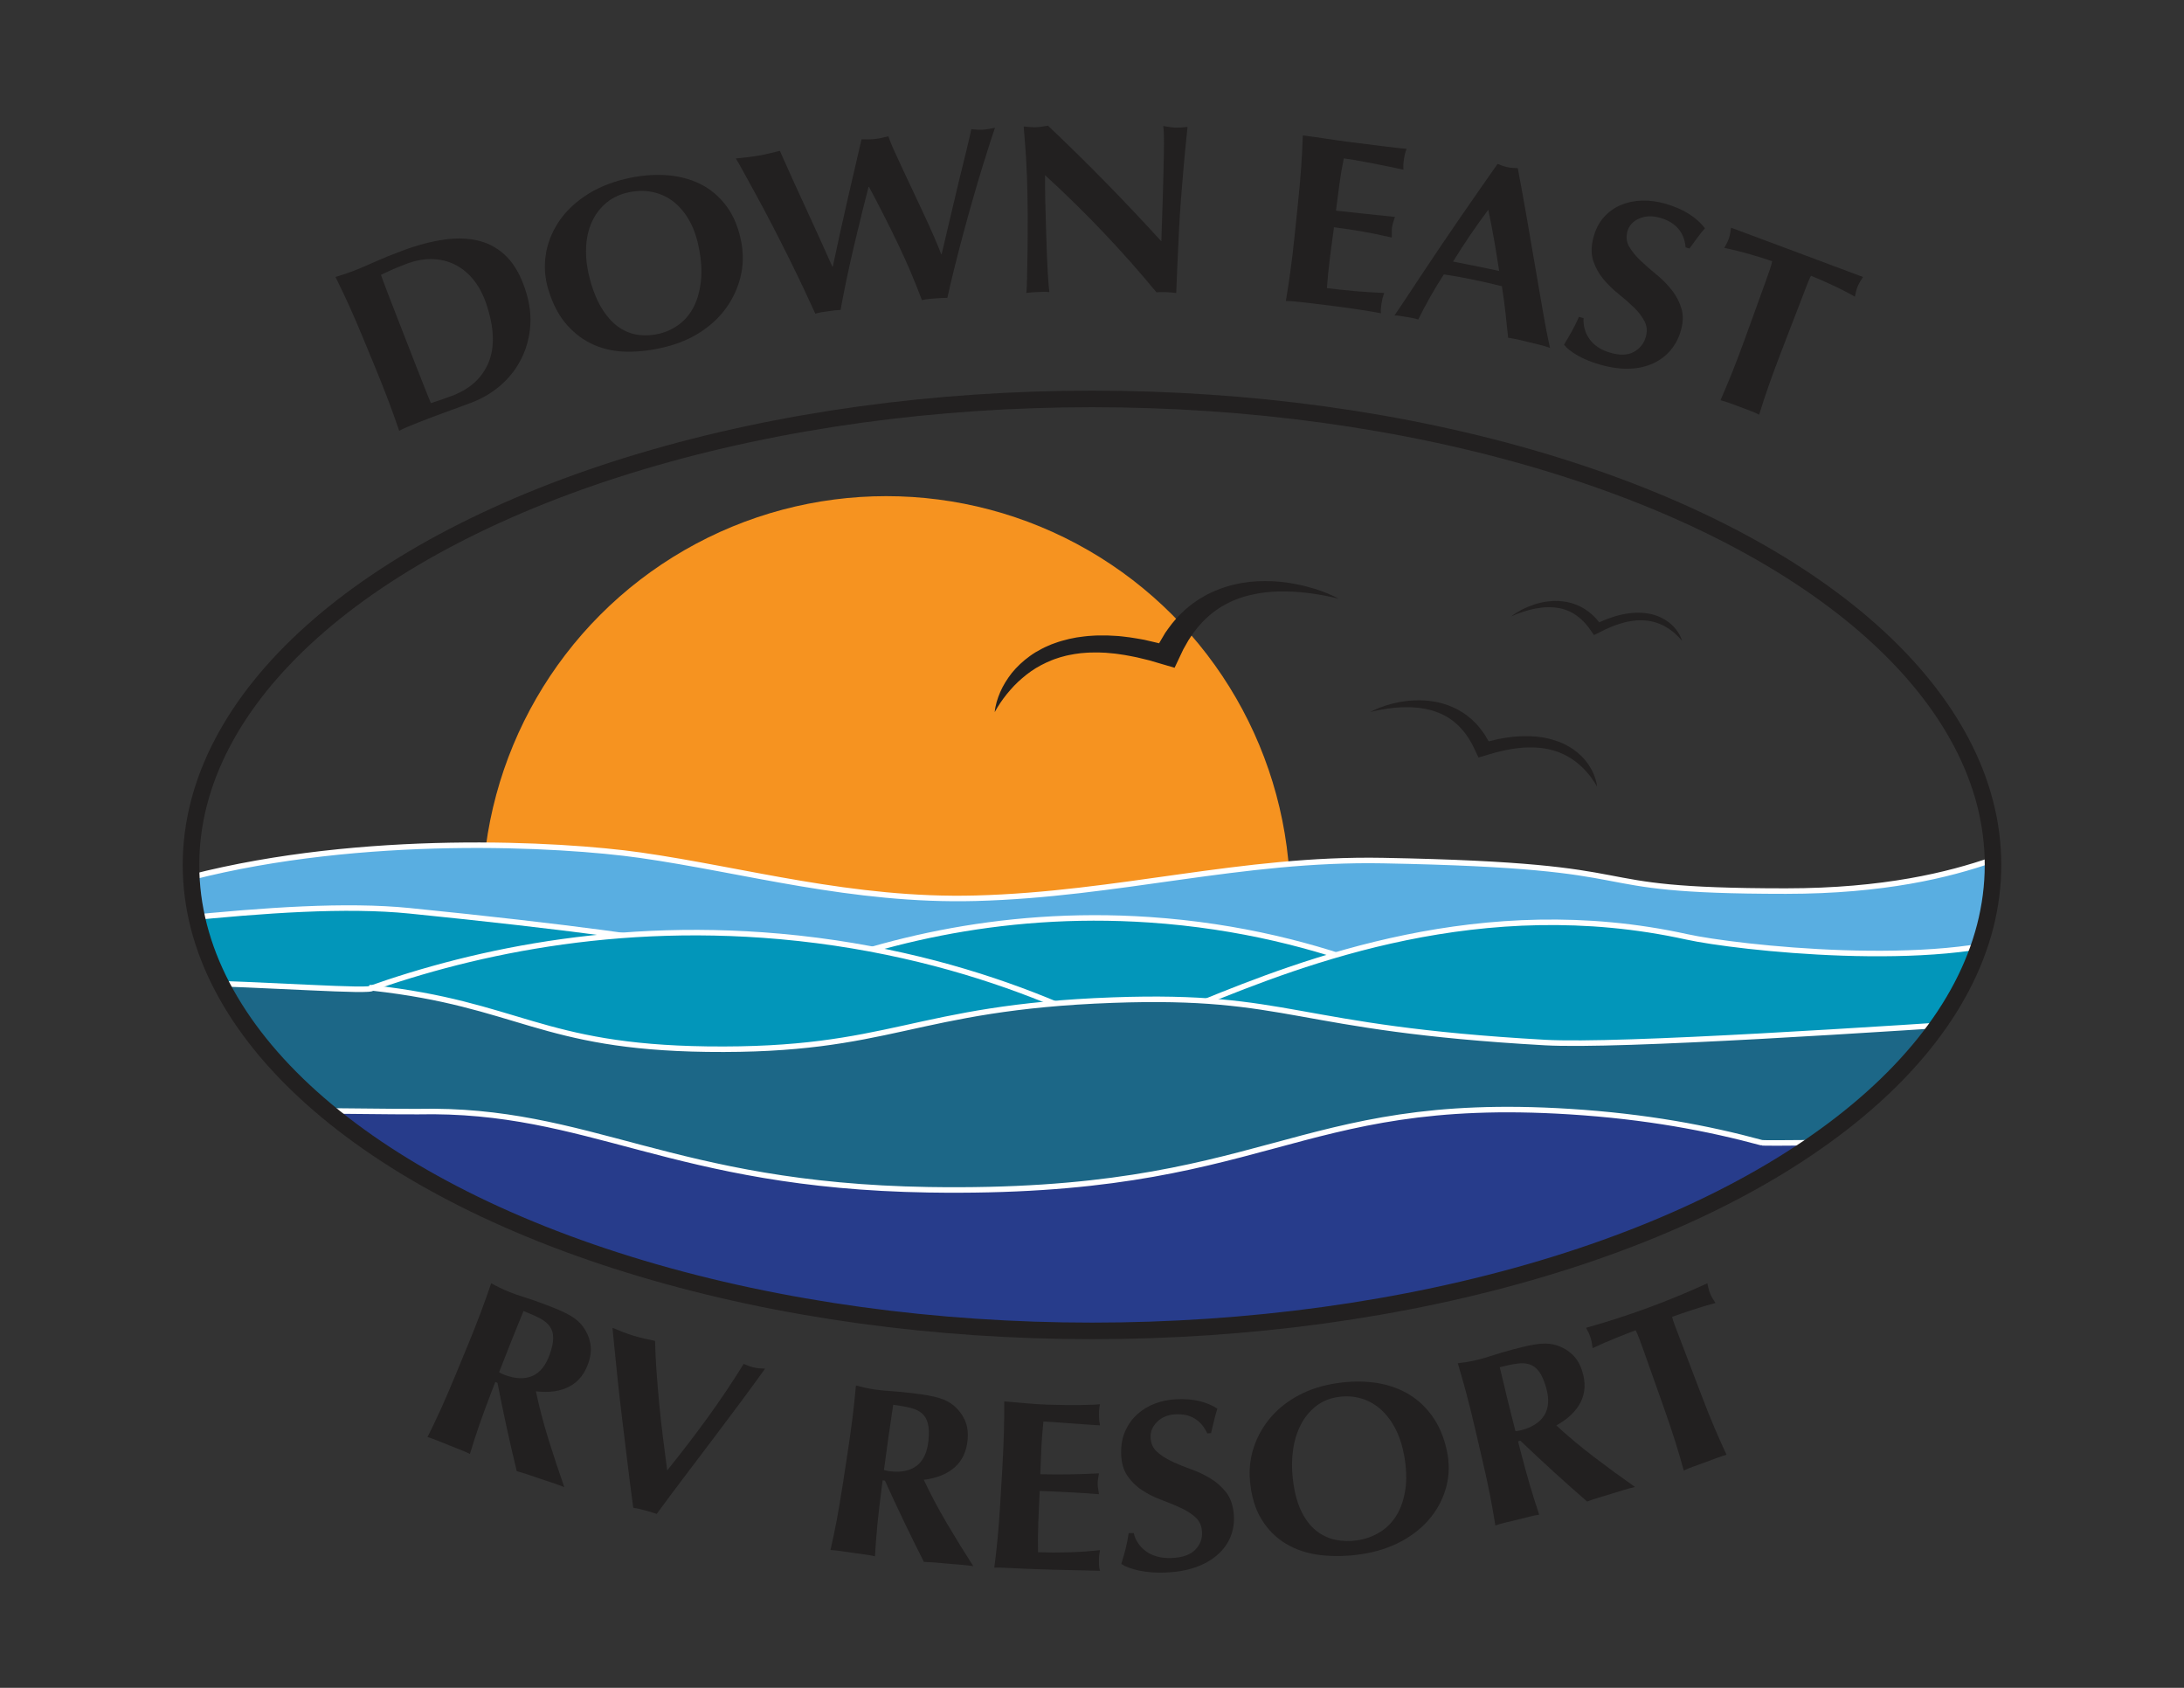 <svg xmlns="http://www.w3.org/2000/svg" xmlns:xlink="http://www.w3.org/1999/xlink" id="Layer_1" viewBox="0 0 792 612"><rect x="0" y="0" width="792" height="612" fill="#333333" stroke="none"/><defs><style>.cls-1{stroke:#222020;stroke-width:6px;}.cls-1,.cls-2,.cls-3{fill:none;}.cls-1,.cls-3{stroke-miterlimit:10;}.cls-4{clip-path:url(#clippath);}.cls-2,.cls-5,.cls-6,.cls-7,.cls-8,.cls-9,.cls-10{stroke-width:0px;}.cls-3{stroke:#fff;stroke-width:2px;}.cls-5{fill:#59aee1;}.cls-6{fill:#273c8b;}.cls-7{fill:#1c6787;}.cls-8{fill:#222020;}.cls-9{fill:#0296ba;}.cls-10{fill:#f69320;}</style><clipPath id="clippath"><ellipse class="cls-2" cx="396" cy="312.99" rx="326.74" ry="168.96"></ellipse></clipPath></defs><path class="cls-8" d="m131.69,122.62c-1.86-4.49-3.56-8.46-5.13-11.9-1.56-3.44-3.2-6.87-4.9-10.29,1.09-.32,2.27-.7,3.53-1.12,1.26-.42,2.67-.94,4.21-1.56,2.03-.82,4.29-1.79,6.77-2.91,2.48-1.12,5.77-2.47,9.87-3.99,5.34-1.99,10.38-3.31,15.08-3.98,4.7-.67,8.98-.49,12.84.52,3.85,1.01,7.2,3,10.03,5.94,2.83,2.94,5.06,7.08,6.73,12.39,1.45,4.64,1.94,9.09,1.49,13.35-.44,4.26-1.62,8.16-3.52,11.71-1.9,3.55-4.4,6.63-7.52,9.26-3.12,2.63-6.68,4.67-10.73,6.15-4.28,1.57-7.93,2.92-10.96,4.03-3.03,1.11-5.65,2.11-7.85,3-1.42.57-2.69,1.08-3.81,1.54-1.13.46-2.15.94-3.06,1.45-1.17-3.45-2.41-6.94-3.74-10.48-1.33-3.54-2.92-7.55-4.77-12.05-1.52-3.68-3.04-7.36-4.56-11.04Zm19.89,11.8c.64,1.64,1.27,3.27,1.91,4.91.62,1.58,1.19,3.02,1.73,4.32.54,1.3.88,2.14,1.03,2.52.88-.28,1.93-.62,3.15-1.03,1.22-.41,2.72-.95,4.5-1.61,6.47-2.43,10.85-6.37,13.22-11.97,2.36-5.59,2.15-12.71-.77-21.37-1.16-3.44-2.7-6.35-4.63-8.73-1.93-2.37-4.15-4.2-6.66-5.47-2.51-1.27-5.25-1.95-8.21-2.04-2.96-.09-6.06.46-9.26,1.65-2.22.83-4.01,1.55-5.36,2.16-1.35.61-2.72,1.25-4.09,1.9.15.38.46,1.23.94,2.56.48,1.32,1.04,2.8,1.67,4.44.64,1.64,1.27,3.27,1.91,4.91.53,1.36,1.06,2.73,1.59,4.09,1.89,4.86,3.78,9.71,5.67,14.57.54,1.39,1.08,2.78,1.63,4.17Z"></path><path class="cls-8" d="m198.86,105.05c-1.25-4.15-1.59-8.3-.98-12.45.61-4.15,2.08-8.06,4.43-11.72,2.34-3.65,5.56-6.89,9.64-9.68,4.08-2.79,8.92-4.89,14.49-6.25,5.11-1.25,10.04-1.73,14.74-1.46,4.7.27,8.94,1.35,12.71,3.2,3.77,1.86,6.95,4.55,9.57,8.07,2.61,3.52,4.39,7.88,5.37,13.06.82,4.31.71,8.51-.29,12.58-1,4.07-2.73,7.8-5.16,11.2-2.44,3.4-5.54,6.32-9.31,8.78-3.78,2.46-8.1,4.28-13,5.48-4.61,1.13-9.08,1.69-13.43,1.67-4.35-.02-8.37-.82-12.08-2.41-3.72-1.59-7.03-4.01-9.93-7.27-2.9-3.26-5.17-7.52-6.76-12.79Zm54.42-15.97c-.8-3.72-2-6.95-3.64-9.69-1.64-2.73-3.58-4.93-5.84-6.59-2.26-1.66-4.8-2.75-7.63-3.26-2.83-.52-5.78-.4-8.83.34-3.24.79-5.97,2.23-8.17,4.27-2.2,2.05-3.86,4.5-4.97,7.35-1.12,2.85-1.68,5.99-1.69,9.43-.02,3.44.48,6.96,1.48,10.57,1.25,4.52,2.82,8.18,4.68,11.01,1.87,2.83,3.91,4.96,6.13,6.39,2.22,1.44,4.55,2.29,7.01,2.57,2.45.27,4.91.11,7.38-.5,2.65-.65,5.05-1.8,7.22-3.45,2.17-1.65,3.91-3.79,5.24-6.42,1.32-2.64,2.17-5.79,2.55-9.47.38-3.68.08-7.86-.93-12.56Z"></path><path class="cls-8" d="m312.35,78.25c-.98,3.87-1.93,7.82-2.87,11.84-.94,4.02-1.81,7.98-2.63,11.88-.82,3.9-1.48,7.36-2.02,10.4-1.38.08-2.91.24-4.57.49-.77.12-1.54.23-2.31.35-.77.12-1.53.3-2.29.53-1.03-2.27-2.37-5.2-4.06-8.78-1.69-3.58-3.52-7.38-5.51-11.38-1.99-4-4.03-8.04-6.14-12.1-2.11-4.06-4.09-7.77-5.93-11.13-1.84-3.36-3.41-6.22-4.7-8.57-1.29-2.35-2.12-3.79-2.49-4.32,1.44-.15,2.84-.3,4.21-.45,1.37-.16,2.7-.35,3.99-.57,1.29-.22,2.59-.49,3.9-.8,1.31-.31,2.6-.62,3.87-.95,1.57,3.54,3.2,7.18,4.9,10.92,1.7,3.73,3.38,7.41,5.06,11.04,1.67,3.63,3.28,7.14,4.83,10.56,1.54,3.41,2.96,6.57,4.24,9.46.06,0,.12-.02.18-.03.81-3.84,1.71-8.01,2.7-12.49.99-4.48,1.98-8.87,2.96-13.16.98-4.29,1.9-8.24,2.76-11.86.85-3.62,1.52-6.48,1.99-8.61.86.02,1.68.02,2.47.02.79,0,1.6-.05,2.45-.15.84-.1,1.65-.23,2.42-.4.77-.17,1.57-.36,2.4-.57.4,1.25,1.06,2.92,2,5,.93,2.08,2,4.39,3.19,6.91,1.19,2.53,2.45,5.2,3.77,8.01,1.32,2.82,2.63,5.6,3.92,8.37,1.29,2.76,2.48,5.39,3.57,7.88,1.09,2.49,1.99,4.68,2.7,6.56.06,0,.12-.01.18-.02.91-3.78,1.89-7.94,2.94-12.49,1.05-4.55,2.09-8.94,3.12-13.19,1.03-4.24,1.98-8.12,2.85-11.65.86-3.52,1.48-6.17,1.82-7.96,1.65.19,3.02.25,4.13.19.72-.04,1.45-.13,2.19-.26.74-.13,1.51-.27,2.28-.43-.4,1.14-1.02,2.99-1.85,5.55-.83,2.57-1.79,5.6-2.86,9.1-1.07,3.5-2.21,7.31-3.38,11.44-1.18,4.13-2.34,8.29-3.46,12.48-1.13,4.19-2.19,8.3-3.18,12.31-1,4.01-1.84,7.61-2.54,10.78-1.38,0-2.91.07-4.58.22-.78.07-1.55.14-2.33.21-.78.07-1.55.2-2.31.4-2.6-6.93-5.51-13.77-8.75-20.52-3.24-6.75-6.71-13.59-10.43-20.52-.06,0-.13.01-.19.02-.79,3.1-1.68,6.59-2.65,10.46Z"></path><path class="cls-8" d="m372.37,63.31c-.15-4.04-.34-7.43-.57-10.18-.23-2.75-.42-5.17-.57-7.28,1.84.22,3.31.32,4.42.29,1.11-.04,2.57-.22,4.39-.57,7.29,6.9,14.3,13.8,21.03,20.67,6.73,6.88,13.43,13.97,20.08,21.27.08-2.55.17-5.09.25-7.64.09-2.84.19-5.68.28-8.52.09-2.87.17-5.69.23-8.47.06-2.78.11-5.34.16-7.69.04-2.34.05-4.36,0-6.06-.04-1.7-.12-2.85-.23-3.44,1.82.35,3.28.55,4.39.59,1.11.04,2.58-.04,4.42-.26-.56,5.31-1.03,10.11-1.41,14.4-.38,4.29-.71,8.34-1,12.14-.29,3.8-.52,7.55-.71,11.27-.19,3.72-.37,7.68-.55,11.89-.15,3.51-.3,7.02-.44,10.53-1.19-.17-2.41-.27-3.67-.32-1.32-.05-2.48-.03-3.5.06-11.88-14.43-25.3-28.66-40.39-42.48-.02,1.7-.02,3.4,0,5.1.01,1.7.05,3.43.1,5.18.1,3.4.19,6.79.29,10.19.1,3.51.2,6.5.3,8.96.1,2.46.2,4.54.31,6.23.11,1.7.21,3.09.3,4.17.09,1.08.17,1.94.25,2.59-.72-.1-1.44-.14-2.16-.11-.72.02-1.41.04-2.06.07-1.38.05-2.75.15-4.12.33.1-.47.18-2.15.25-5.02.07-2.87.13-6.38.19-10.51.06-4.13.07-8.62.05-13.45-.03-4.83-.12-9.47-.28-13.92Z"></path><path class="cls-8" d="m471.87,60.49c.26-3.77.45-7.56.58-11.38,2.92.36,5.8.76,8.64,1.2,2.84.44,5.72.85,8.64,1.22,4.8.61,9.06,1.15,12.8,1.61,3.73.45,6.25.74,7.57.83-.4.89-.72,2.08-.95,3.59-.14.93-.22,1.65-.24,2.18-.02.53-.01,1.12.02,1.78-1.84-.4-3.85-.83-6.05-1.27-2.19-.44-4.33-.86-6.4-1.27-2.07-.4-3.94-.74-5.6-1.01-1.66-.27-2.85-.45-3.56-.54-.66,3.16-1.19,6.31-1.61,9.45-.42,3.13-.83,6.3-1.23,9.5,4.07.45,7.76.85,11.06,1.19,3.3.34,6.74.7,10.33,1.08-.34.96-.58,1.69-.72,2.2-.14.51-.26,1.06-.35,1.64-.07.46-.1.95-.08,1.45.02.51.01,1.23,0,2.18-6.96-1.61-13.96-2.86-20.97-3.72-.23,1.86-.48,3.72-.74,5.57-.26,1.86-.51,3.71-.74,5.57-.47,3.78-.83,7.42-1.08,10.93,3.42.42,6.85.79,10.3,1.09,3.44.3,6.93.52,10.47.66-.22.62-.4,1.18-.54,1.69-.14.51-.28,1.23-.43,2.16-.14.93-.23,1.65-.25,2.18-.02.53,0,.98.06,1.34-1.59-.31-3.56-.65-5.9-1.03-2.34-.37-5.56-.85-9.66-1.39-3.63-.48-6.57-.84-8.83-1.1-2.2-.26-3.97-.46-5.31-.61-1.34-.15-2.36-.24-3.04-.28-.69-.04-1.27-.06-1.76-.05.61-3.59,1.17-7.25,1.68-11,.51-3.75,1.02-8.03,1.52-12.87.41-3.96.82-7.92,1.23-11.88.5-4.83.88-9.14,1.14-12.91Z"></path><path class="cls-8" d="m562.11,126.14c-1.37-.47-2.69-.86-3.95-1.17-1.26-.31-2.5-.62-3.73-.91-1.23-.3-2.48-.59-3.74-.89-1.26-.3-2.52-.53-3.78-.7-.3-3.01-.62-6.09-.98-9.23-.36-3.14-.79-6.3-1.29-9.47-1.92-.48-3.84-.94-5.77-1.37-1.93-.44-3.86-.85-5.8-1.24-1.57-.32-3.15-.61-4.73-.89-1.58-.28-3.17-.53-4.75-.77-1.76,2.71-3.41,5.44-4.97,8.2-1.55,2.75-2.99,5.47-4.32,8.15-.69-.24-1.37-.42-2.05-.54-.68-.12-1.38-.24-2.09-.36-.71-.12-1.42-.24-2.13-.36-.71-.12-1.49-.19-2.34-.21.96-1.39,2.25-3.31,3.89-5.77,1.64-2.46,3.47-5.23,5.51-8.33,2.03-3.09,4.24-6.4,6.63-9.93,2.38-3.53,4.8-7.08,7.26-10.67,2.46-3.59,4.9-7.11,7.33-10.58,2.42-3.46,4.68-6.68,6.77-9.67.62.25,1.21.47,1.77.68.56.21,1.16.37,1.8.51.64.13,1.26.22,1.86.26.6.04,1.23.07,1.89.09,1.01,5.31,2.05,10.99,3.1,17.05,1.05,6.06,2.07,12.02,3.08,17.88,1.01,5.86,1.97,11.44,2.88,16.73.91,5.29,1.79,9.8,2.64,13.52Zm-22.41-50.08c-2.33,3.11-4.54,6.21-6.63,9.29-2.09,3.08-4.13,6.25-6.14,9.5,5.59,1.06,11.16,2.2,16.73,3.4-.58-3.78-1.19-7.49-1.81-11.12-.63-3.63-1.34-7.32-2.14-11.07Z"></path><path class="cls-8" d="m602.14,79.02c-2.89-.85-5.47-.77-7.73.23-2.25,1-3.66,2.53-4.22,4.56-.58,2.09-.36,3.99.66,5.71,1.02,1.72,2.42,3.41,4.19,5.09,1.78,1.68,3.71,3.36,5.79,5.06,2.08,1.7,3.93,3.59,5.54,5.66,1.61,2.07,2.76,4.34,3.46,6.81.69,2.47.52,5.29-.52,8.47-.9,2.79-2.3,5.15-4.15,7.11-1.86,1.96-4.06,3.43-6.61,4.44-2.55,1.01-5.36,1.52-8.43,1.54-3.07.02-6.33-.47-9.81-1.46-3.13-.89-5.84-1.99-8.14-3.31-2.3-1.32-3.97-2.62-5.01-3.92,1.1-1.83,2.08-3.51,2.93-5.04.85-1.53,1.67-3.22,2.48-5.07.56.15,1.13.3,1.69.45-.1,1.31.03,2.6.38,3.88.35,1.28.91,2.48,1.68,3.6.77,1.12,1.78,2.12,3.06,2.99,1.27.87,2.78,1.56,4.53,2.07,3.5,1.01,6.33.94,8.5-.24,2.17-1.18,3.63-2.94,4.35-5.29.65-2.13.53-4.06-.37-5.81-.9-1.74-2.18-3.43-3.85-5.05-1.67-1.62-3.54-3.26-5.61-4.92-2.07-1.65-3.92-3.46-5.53-5.42-1.62-1.96-2.83-4.15-3.63-6.57-.8-2.42-.79-5.25.06-8.48.77-2.94,2.03-5.4,3.79-7.36,1.76-1.96,3.83-3.44,6.2-4.43,2.37-.99,4.96-1.52,7.75-1.59,2.79-.06,5.62.33,8.47,1.17,3.42,1.01,6.3,2.29,8.63,3.8,2.33,1.52,4.2,3.21,5.6,5.08-.97,1.1-1.85,2.19-2.64,3.26-.79,1.07-1.78,2.43-2.98,4.08-.46-.15-.93-.29-1.39-.44-.48-5.42-3.53-9.02-9.13-10.67Z"></path><path class="cls-8" d="m641.83,97.69c.45-1.33.72-2.32.82-2.97-.93-.33-2.08-.72-3.46-1.15-1.38-.43-2.86-.87-4.43-1.33-1.58-.46-3.19-.89-4.85-1.3-1.66-.41-3.2-.76-4.62-1.05.33-.57.64-1.14.94-1.72.3-.58.55-1.17.75-1.79.2-.61.36-1.24.47-1.88.11-.64.2-1.29.28-1.94,2.11.77,4.02,1.48,5.72,2.12,1.7.65,3.44,1.3,5.21,1.95,1.77.65,3.69,1.37,5.77,2.15,2.08.78,4.58,1.71,7.49,2.8,2.92,1.09,5.41,2.03,7.5,2.8,2.08.77,3.99,1.49,5.73,2.15,1.74.66,3.44,1.29,5.09,1.9,1.65.61,3.45,1.28,5.37,2.01-.37.54-.72,1.1-1.06,1.65-.34.56-.63,1.13-.88,1.73-.25.6-.45,1.21-.6,1.84-.15.63-.3,1.27-.42,1.92-1.15-.67-2.46-1.38-3.93-2.13-1.47-.76-2.94-1.47-4.4-2.15-1.47-.68-2.86-1.31-4.19-1.89-1.33-.58-2.45-1.05-3.37-1.4-.17.25-.36.61-.58,1.09-.22.48-.46,1.05-.71,1.7-.56,1.45-1.12,2.9-1.67,4.34-2.63,6.83-5.27,13.66-7.9,20.49-1.75,4.54-3.24,8.59-4.49,12.16-1.24,3.57-2.41,7.09-3.49,10.57-.92-.48-1.95-.94-3.09-1.37-1.14-.43-2.42-.92-3.84-1.45-1.42-.53-2.71-1.01-3.85-1.42-1.14-.42-2.22-.75-3.23-.99,1.46-3.33,2.89-6.75,4.3-10.26,1.4-3.51,2.93-7.55,4.59-12.12,2.49-6.88,4.99-13.77,7.48-20.65.58-1.6,1.09-3.06,1.54-4.39Z"></path><path class="cls-8" d="m179.62,501.09c-.43,1.12-.86,2.24-1.3,3.36-1.75,4.54-3.24,8.59-4.48,12.16-1.24,3.57-2.38,7.1-3.43,10.59-1.02-.52-2.16-1.02-3.42-1.51-1.25-.49-2.66-1.04-4.22-1.67-1.56-.62-2.97-1.19-4.21-1.7-1.25-.51-2.42-.93-3.53-1.26,1.64-3.25,3.24-6.6,4.8-10.04,1.56-3.44,3.27-7.41,5.13-11.9,1.52-3.68,3.04-7.36,4.56-11.04,1.85-4.49,3.44-8.51,4.77-12.05,1.33-3.54,2.6-7.11,3.84-10.72.91.51,1.92,1.03,3.02,1.57,1.1.54,2.35,1.1,3.77,1.66,1.53.61,3.3,1.23,5.31,1.85,2.01.62,4.47,1.48,7.37,2.57,2.16.81,4,1.54,5.5,2.2,1.5.67,2.77,1.31,3.81,1.92,1.04.61,1.91,1.24,2.62,1.89.71.65,1.35,1.35,1.93,2.1,1.31,1.81,2.18,3.78,2.6,5.93.42,2.15.22,4.47-.6,6.97-1.34,4.06-3.62,6.98-6.88,8.73-3.26,1.74-7.35,2.36-12.24,1.79,1.22,5.72,2.72,11.51,4.54,17.35,1.82,5.84,3.74,11.64,5.76,17.39-1.43-.58-2.85-1.1-4.24-1.56-1.4-.46-2.83-.93-4.29-1.42-1.46-.49-2.9-.98-4.33-1.47-1.43-.49-2.89-.94-4.38-1.34-2.6-10.69-4.93-21.38-7-32.06-.27-.1-.54-.21-.81-.31Zm19.71-9.92c.87-2.43,1.29-4.45,1.28-6.07,0-1.62-.42-3-1.21-4.13-.8-1.13-2.01-2.12-3.62-2.97-1.62-.85-3.6-1.72-5.94-2.63-3.03,7.37-5.99,14.77-8.85,22.2.34.19.66.37.98.52.32.15.63.29.92.4,3.94,1.5,7.33,1.64,10.13.44,2.8-1.19,4.89-3.79,6.31-7.76Z"></path><path class="cls-8" d="m241.95,533.15c5.14-6.34,10.09-12.81,14.86-19.4,4.76-6.58,9.04-12.99,12.87-19.2,1.4.62,2.66,1.06,3.78,1.3,1.12.25,2.44.39,3.98.42-2.2,3.06-4.86,6.74-8.03,11.01-3.17,4.27-6.54,8.78-10.13,13.53-3.59,4.75-7.23,9.56-10.92,14.43-3.69,4.87-7.11,9.44-10.22,13.71-1.26-.45-2.66-.88-4.21-1.29-1.54-.41-2.97-.74-4.29-.98-.34-2.52-.75-5.59-1.21-9.18-.46-3.6-.93-7.42-1.41-11.46-.48-4.04-.99-8.19-1.51-12.44-.52-4.25-.99-8.35-1.41-12.31-.42-3.96-.79-7.65-1.13-11.07-.34-3.42-.62-6.34-.86-8.76,1.29.54,2.57,1.05,3.85,1.55,1.27.49,2.55.93,3.82,1.32,1.27.39,2.56.73,3.86,1.03,1.3.3,2.6.58,3.91.83.07,3.44.24,7.08.52,10.94.28,3.86.6,7.79.98,11.82.38,4.02.83,8.08,1.35,12.16.52,4.08,1.04,8.1,1.55,12.04Z"></path><path class="cls-8" d="m320.08,536.76c-.16,1.19-.31,2.38-.46,3.57-.63,4.82-1.12,9.11-1.48,12.87-.36,3.76-.64,7.46-.84,11.1-1.1-.26-2.31-.48-3.62-.65-1.31-.18-2.79-.38-4.43-.61-1.64-.23-3.12-.45-4.43-.64-1.31-.2-2.53-.32-3.66-.38.82-3.55,1.58-7.18,2.28-10.89.7-3.71,1.42-7.97,2.16-12.78.6-3.94,1.21-7.87,1.81-11.81.74-4.8,1.33-9.08,1.79-12.84.45-3.75.85-7.53,1.2-11.33.99.27,2.07.54,3.25.8,1.17.26,2.5.5,3.99.71,1.6.23,3.44.41,5.51.53,2.07.13,4.62.38,7.66.74,2.26.27,4.19.54,5.79.83,1.6.29,2.96.61,4.1.96,1.14.35,2.12.76,2.96,1.22.83.46,1.61.99,2.34,1.59,1.68,1.45,2.97,3.16,3.87,5.15.9,1.99,1.25,4.29,1.04,6.92-.34,4.26-1.86,7.64-4.58,10.11-2.72,2.47-6.51,4.03-11.33,4.64,2.49,5.27,5.28,10.53,8.38,15.78,3.1,5.25,6.29,10.42,9.57,15.53-1.51-.23-2.99-.4-4.44-.51-1.45-.11-2.93-.24-4.45-.37-1.52-.13-3.02-.26-4.5-.4-1.48-.14-2.99-.23-4.51-.26-4.97-9.77-9.68-19.6-14.13-29.47-.28-.04-.57-.07-.85-.11Zm16.6-14.32c.27-2.56.21-4.63-.18-6.2-.38-1.57-1.09-2.81-2.12-3.72-1.03-.91-2.41-1.58-4.16-2.02-1.75-.44-3.85-.82-6.31-1.14-1.2,7.88-2.33,15.76-3.35,23.66.37.11.72.2,1.06.27.34.07.67.13.98.17,4.13.52,7.41-.15,9.82-1.98,2.41-1.83,3.82-4.85,4.26-9.04Z"></path><path class="cls-8" d="m364.05,519.53c.1-3.78.14-7.57.13-11.39,2.69.22,5.34.45,7.97.69,2.63.24,5.29.4,7.98.49,4.43.14,8.37.17,11.81.13,3.44-.05,5.76-.15,6.96-.27-.24.94-.36,2.17-.36,3.69,0,.94.03,1.67.09,2.2.06.53.15,1.11.27,1.76-1.76-.12-3.68-.24-5.77-.38-2.09-.14-4.12-.28-6.08-.44-1.97-.16-3.74-.29-5.31-.39-1.57-.1-2.69-.17-3.35-.19-.35,3.21-.6,6.4-.75,9.55-.14,3.16-.27,6.35-.39,9.57,4.06.09,7.74.09,11.02.03,3.28-.06,6.7-.17,10.26-.35-.19,1-.31,1.76-.38,2.28-.06.53-.09,1.08-.09,1.67,0,.47.05.95.14,1.45.09.5.2,1.22.33,2.15-7.21-.53-14.37-.92-21.5-1.17-.07,1.87-.15,3.75-.25,5.62-.1,1.87-.18,3.74-.25,5.62-.14,3.8-.17,7.47-.1,10.98,3.73.13,7.46.14,11.19.03,3.73-.11,7.5-.37,11.29-.78-.13.64-.23,1.23-.29,1.76-.07.53-.1,1.26-.1,2.2,0,.94.03,1.67.1,2.2.07.53.16.97.3,1.32-1.79-.06-3.98-.11-6.59-.16-2.61-.06-6.2-.12-10.75-.24-4.03-.11-7.3-.23-9.81-.34-2.44-.1-4.41-.2-5.89-.28-1.49-.08-2.61-.13-3.37-.14-.76-.01-1.41,0-1.94.02.48-3.61.9-7.29,1.25-11.06.35-3.76.67-8.07.95-12.92.23-3.98.47-7.95.7-11.93.29-4.85.47-9.17.58-12.95Z"></path><path class="cls-8" d="m426.39,512.81c-2.77.13-4.99,1.01-6.69,2.66-1.7,1.64-2.52,3.51-2.46,5.62.07,2.17.81,3.92,2.25,5.24,1.43,1.33,3.23,2.51,5.39,3.52,2.16,1.02,4.48,1.98,6.97,2.86,2.49.89,4.84,2,7.07,3.35,2.23,1.35,4.14,3.03,5.72,5.05,1.58,2.02,2.52,4.7,2.78,8.02.23,2.92-.17,5.64-1.21,8.16-1.05,2.52-2.66,4.72-4.84,6.6-2.18,1.88-4.85,3.37-8,4.45-3.15,1.08-6.72,1.71-10.7,1.86-3.57.13-6.78-.11-9.61-.72-2.83-.61-4.97-1.41-6.43-2.39.63-2.06,1.16-3.94,1.59-5.64.43-1.71.79-3.56,1.08-5.55.61-.01,1.23-.02,1.84-.03.28,1.28.79,2.49,1.54,3.61.74,1.13,1.68,2.11,2.81,2.96,1.14.85,2.5,1.5,4.09,1.94,1.59.45,3.37.63,5.34.55,3.94-.16,6.8-1.2,8.57-3.05,1.77-1.86,2.56-4.02,2.41-6.47-.13-2.22-.95-3.99-2.44-5.31-1.49-1.32-3.31-2.47-5.47-3.45-2.15-.98-4.49-1.94-7-2.87-2.51-.93-4.83-2.11-6.95-3.52-2.12-1.41-3.88-3.18-5.3-5.29-1.41-2.11-2.13-4.84-2.17-8.18-.04-3.04.49-5.75,1.58-8.11,1.09-2.36,2.55-4.35,4.38-5.97,1.83-1.63,3.94-2.89,6.33-3.79,2.39-.9,4.93-1.42,7.61-1.55,3.22-.16,6.06.06,8.53.67,2.47.61,4.62,1.51,6.46,2.73-.44,1.38-.81,2.72-1.12,4-.3,1.29-.69,2.91-1.17,4.88-.46.03-.91.06-1.37.09-2.29-4.9-6.08-7.17-11.43-6.91Z"></path><path class="cls-8" d="m453.29,537.01c-.39-4.32.1-8.44,1.44-12.4,1.33-3.95,3.37-7.5,6.08-10.68,2.72-3.18,6.08-5.83,10.11-7.99,4.03-2.16,8.59-3.61,13.74-4.39,4.74-.72,9.24-.8,13.55-.25,4.31.55,8.22,1.79,11.76,3.72,3.54,1.94,6.6,4.64,9.19,8.14,2.59,3.5,4.46,7.82,5.55,12.97.91,4.3.88,8.5-.14,12.6-1.03,4.1-2.89,7.88-5.59,11.3-2.71,3.42-6.21,6.33-10.5,8.69-4.29,2.36-9.22,3.98-14.74,4.81-5.19.78-10.15.89-14.86.34-4.71-.55-8.89-1.93-12.52-4.1-3.63-2.17-6.6-5.15-8.9-8.9-2.3-3.75-3.67-8.38-4.17-13.86Zm55.82-9.64c-.7-3.74-1.82-7-3.33-9.79-1.52-2.79-3.32-5.06-5.4-6.84-2.08-1.77-4.42-3.02-7.03-3.75-2.61-.73-5.33-.87-8.2-.44-3.05.46-5.67,1.56-7.91,3.31-2.24,1.75-4.05,3.95-5.45,6.6-1.39,2.65-2.35,5.67-2.85,9.06-.5,3.39-.55,6.95-.12,10.67.54,4.65,1.53,8.52,3,11.59,1.47,3.07,3.26,5.46,5.39,7.17,2.12,1.71,4.48,2.83,7.08,3.37,2.59.53,5.27.6,8,.18,2.93-.44,5.65-1.43,8.13-2.96,2.48-1.53,4.51-3.6,6.07-6.19,1.57-2.59,2.62-5.73,3.16-9.4.54-3.67.36-7.87-.52-12.59Z"></path><path class="cls-8" d="m550.5,522.61c.3,1.16.6,2.33.9,3.49,1.21,4.71,2.35,8.87,3.42,12.5,1.07,3.63,2.19,7.16,3.35,10.61-1.13.17-2.33.42-3.62.75-1.29.33-2.75.69-4.36,1.09-1.62.4-3.07.75-4.37,1.05-1.3.31-2.48.64-3.55,1.01-.56-3.6-1.21-7.25-1.93-10.96-.73-3.71-1.65-7.93-2.75-12.66-.9-3.88-1.81-7.76-2.71-11.64-1.1-4.73-2.14-8.93-3.12-12.58-.98-3.65-2.01-7.3-3.11-10.96,1.02-.12,2.13-.27,3.33-.46,1.19-.19,2.52-.47,3.99-.83,1.58-.39,3.36-.91,5.34-1.56,1.98-.66,4.46-1.38,7.43-2.18,2.21-.6,4.12-1.06,5.72-1.39,1.6-.33,3-.54,4.2-.65,1.2-.1,2.27-.1,3.22.02.95.12,1.88.31,2.79.59,2.12.71,3.97,1.82,5.55,3.32,1.58,1.5,2.77,3.51,3.56,6.03,1.27,4.08,1.11,7.78-.52,11.1-1.63,3.31-4.59,6.18-8.88,8.56,4.3,3.95,8.87,7.79,13.74,11.49,4.86,3.7,9.79,7.31,14.78,10.81-1.5.36-2.95.76-4.36,1.19-1.4.44-2.84.88-4.31,1.33-1.47.45-2.93.89-4.36,1.31-1.44.43-2.88.91-4.32,1.45-8.3-7.2-16.37-14.56-24.21-22.05-.28.07-.56.14-.83.22Zm10.17-19.5c-.7-2.48-1.53-4.37-2.48-5.69-.95-1.31-2.07-2.2-3.37-2.66-1.3-.46-2.85-.56-4.64-.32-1.8.24-3.9.68-6.31,1.3,1.81,7.76,3.71,15.5,5.69,23.21.38-.04.75-.09,1.09-.15.34-.06.67-.13.98-.21,4.05-1.06,6.86-2.91,8.44-5.51,1.57-2.6,1.76-5.93.61-9.98Z"></path><path class="cls-8" d="m594.38,485.17c-.5-1.31-.91-2.25-1.24-2.82-.87.31-1.93.71-3.19,1.21-1.26.5-2.6,1.04-4.02,1.61-1.43.58-2.87,1.18-4.34,1.82-1.47.64-2.82,1.25-4.05,1.83-.08-.65-.18-1.3-.29-1.94-.11-.64-.26-1.27-.46-1.88-.2-.61-.44-1.21-.72-1.8-.28-.58-.58-1.16-.9-1.74,1.98-.57,3.77-1.1,5.37-1.57,1.6-.47,3.22-.97,4.87-1.5,1.65-.53,3.43-1.12,5.36-1.77,1.93-.65,4.24-1.46,6.92-2.45,2.68-.99,4.97-1.86,6.86-2.62,1.89-.76,3.63-1.46,5.21-2.11,1.58-.65,3.1-1.31,4.58-1.97,1.48-.66,3.08-1.38,4.8-2.15.13.64.28,1.28.44,1.91.16.63.36,1.24.61,1.84.25.6.54,1.17.87,1.73.33.56.68,1.11,1.04,1.66-1.21.31-2.56.69-4.04,1.13-1.49.45-2.95.9-4.38,1.38-1.44.48-2.8.93-4.08,1.37-1.28.44-2.36.82-3.22,1.14.05.3.15.7.31,1.2.16.5.36,1.08.61,1.74.55,1.45,1.11,2.9,1.66,4.35,2.61,6.84,5.21,13.68,7.82,20.52,1.73,4.54,3.33,8.55,4.8,12.04,1.47,3.48,2.98,6.87,4.53,10.17-1.11.3-2.29.69-3.55,1.16-1.26.47-2.67,1-4.25,1.58-1.58.58-2.99,1.09-4.26,1.55-1.26.45-2.41.92-3.45,1.42-.96-3.51-2.01-7.07-3.14-10.68-1.14-3.61-2.52-7.7-4.14-12.28-2.45-6.9-4.89-13.8-7.34-20.7-.57-1.6-1.1-3.06-1.6-4.37Z"></path><circle class="cls-10" cx="321.39" cy="326.41" r="146.51"></circle><g class="cls-4"><path class="cls-5" d="m731.99,334.19c-5.51-6.71-7.84-14.66-9.64-22.38-15.52,5.39-39.06,11.29-74.71,11.29-81.06,0-41.38-9.11-146.1-11.06-51.31-.96-95.94,12.29-147.78,13.66-44.73,1.18-83.87-10.25-121.61-15.62-29.18-4.14-100.48-7.94-162.86,8.03-.44,6.87-3.41,13.28-6.11,19.78,27.96,3.92,63.65,8.29,63.77,10.58l514.95,3.7c53.13-2.17,81.31-8.64,95.94-16.13.03-.29.05-.57.07-.86-1.82.93-4.47.77-5.92-1"></path><path class="cls-3" d="m731.99,334.19c-5.51-6.71-7.84-14.66-9.64-22.38-15.52,5.39-39.06,11.29-74.71,11.29-81.06,0-41.38-9.11-146.1-11.06-51.31-.96-95.94,12.29-147.78,13.66-44.73,1.18-83.87-10.25-121.61-15.62-29.18-4.14-100.48-7.94-162.86,8.03-.44,6.87-3.41,13.28-6.11,19.78,27.96,3.92,63.65,8.29,63.77,10.58l514.95,3.7c53.13-2.17,81.31-8.64,95.94-16.13.03-.29.05-.57.07-.86-1.82.93-4.47.77-5.92-1Z"></path><path class="cls-9" d="m148.56,330.25c-23.01-2.32-52.55-.24-83.38,2.89-.89,2.17-1.83,4.33-2.7,6.51.33.45.54,1,.54,1.67-.04,8.8-.96,17.74,1.27,26.42,1.41.41,2.19,1.05,2.21,1.94.04,1.39.05,2.78.04,4.16l185.24-.52c-1.79-11.67,126.59-19.89-103.22-43.07"></path><path class="cls-3" d="m148.56,330.25c-23.01-2.32-52.55-.24-83.38,2.89-.89,2.17-1.83,4.33-2.7,6.51.33.45.54,1,.54,1.67-.04,8.8-.96,17.74,1.27,26.42,1.41.41,2.19,1.05,2.21,1.94.04,1.39.05,2.78.04,4.16l185.24-.52c-1.79-11.67,126.59-19.89-103.22-43.07Z"></path><path class="cls-9" d="m219.8,392.2c10.99-8.65,86.47-66.17,197.03-58.7,65.79,4.45,111.31,29.7,130.04,41.5"></path><path class="cls-3" d="m219.8,392.2c10.99-8.65,86.47-66.17,197.03-58.7,65.79,4.45,111.31,29.7,130.04,41.5"></path><path class="cls-9" d="m126.46,370.33c.15,5.01-.09,10.03-.1,15.04l300.97,1.74c-21.15-13.3-71.29-41.04-144.49-47.57-65.17-5.81-119.66,7.77-156.76,21.9.16,2.96.29,5.93.38,8.89"></path><path class="cls-3" d="m126.46,370.33c.15,5.01-.09,10.03-.1,15.04l300.97,1.74c-21.15-13.3-71.29-41.04-144.49-47.57-65.17-5.81-119.66,7.77-156.76,21.9.16,2.96.29,5.93.38,8.89Z"></path><path class="cls-9" d="m736.68,353.81c0-1.21.7-2.06,1.69-2.57-1.93-3.82-1.27-8.7-.75-13.09-34.73,13.68-108.13,5.47-125.93,1.55-74.08-16.31-138.91,8.96-175.91,24.02-10.35,4.21-6.84,16.26,4.86,16.68l194.8,6.93c1.85-.42,4.52-1.02,6.38-1.43,7.38-3.61,58.15-4.92,94.86-6.98v-25.1Z"></path><path class="cls-3" d="m736.68,353.81c0-1.21.7-2.06,1.69-2.57-1.93-3.82-1.27-8.7-.75-13.09-34.73,13.68-108.13,5.47-125.93,1.55-74.08-16.31-138.91,8.96-175.91,24.02-10.35,4.21-6.84,16.26,4.86,16.68l194.8,6.93c1.85-.42,4.52-1.02,6.38-1.43,7.38-3.61,58.15-4.92,94.86-6.98v-25.1Z"></path><path class="cls-7" d="m720.95,408.68c4.29-7.77,15.26-14.98,14.66-23.92-.07-1,.37-1.76,1.06-2.28v-12.89c-54.19,3.59-149.5,9.94-176.37,8.43-92.24-5.16-91.81-17.72-156.76-15.39-72.87,2.62-80.11,18.67-147.15,17.78-60.39-.8-68.31-16.31-121.35-22.19.09,1.63-37.04-1.33-72.22-2.06.11,4.3.55,8.59,1.79,12.81.53,1.81-.77,3.16-2.49,3.74.33,2.98.53,5.98.73,8.98,2.37-.37,5.2.65,5.22,3.07.07,7.14,1.86,13.74,4.3,20.33,16.04.25,34.71.58,56.45,1,7.56.15-.1,10.86-1.82,16.49-.62,2.03-1.07,4.07-1.42,6.11,0,.13,0,.25-.03.39-.01.08-.02.16-.04.25-.04,10.11-.1,20.23-.17,30.34,0,.14.01.29.02.43.28,1.07.53,2.14.69,3.22,1.98.08,3.87,1.12,3.91,3.12.12,5.35,2.07,10.39,4.6,15.32l496.57,2.67c1.61-3.74,3.99-8.46,8.36-10.68.11-12.29.45-24.58.47-36.86,0-.38.07-.72.19-1.03-.14-2.77,34.33-4.46,72.6-6.03,2.72-7.05,4.44-14.36,8.19-21.16"></path><path class="cls-3" d="m720.95,408.68c4.29-7.77,15.26-14.98,14.66-23.92-.07-1,.37-1.76,1.06-2.28v-12.89c-54.19,3.59-149.5,9.94-176.37,8.43-92.24-5.16-91.81-17.72-156.76-15.39-72.87,2.62-80.11,18.67-147.15,17.78-60.39-.8-68.31-16.31-121.35-22.19.09,1.63-37.04-1.33-72.22-2.06.11,4.3.55,8.59,1.79,12.81.53,1.81-.77,3.16-2.49,3.74.33,2.98.53,5.98.73,8.98,2.37-.37,5.2.65,5.22,3.07.07,7.14,1.86,13.74,4.3,20.33,16.04.25,34.71.58,56.45,1,7.56.15-.1,10.86-1.82,16.49-.62,2.03-1.07,4.07-1.42,6.11,0,.13,0,.25-.03.39-.01.08-.02.16-.04.25-.04,10.11-.1,20.23-.17,30.34,0,.14.01.29.02.43.28,1.07.53,2.14.69,3.22,1.98.08,3.87,1.12,3.91,3.12.12,5.35,2.07,10.39,4.6,15.32l496.57,2.67c1.61-3.74,3.99-8.46,8.36-10.68.11-12.29.45-24.58.47-36.86,0-.38.07-.72.19-1.03-.14-2.77,34.33-4.46,72.6-6.03,2.72-7.05,4.44-14.36,8.19-21.16Z"></path><path class="cls-6" d="m718.51,413.77c-43.72.39-79.64.86-79.64.57-19.5-5.27-41.79-9.52-69.68-11.28-100.93-6.35-109.18,30.33-232.49,28.34-93.57-1.51-122.66-29.7-185.2-28.34-4.01.09-42.62-.37-80.12-.77,1.45,4.29,3.25,8.54,5.1,12.91.57,1.34,1.12,2.69,1.66,4.04,1.04.31,1.89,1,2.19,2.14.48,1.81.98,3.62,1.48,5.44,1.51.38,2.73,1.37,2.72,2.96,0,1.1.03,2.21.1,3.33,2.01-.4,4.16.21,4.52,2.24.27,1.54.79,3.09,1.46,4.63,2.4,4.32,7.28,8.13,10.08,12.13,2.4,3.43,4.58,7,6.39,10.66,1.71-.49,3.84-.24,5.24,1.2,6.41,6.62,12.91,13.2,19.91,19.46,3.51,3.13,7.22,6.1,10.91,9.1,1.96,1.6,3.79,3.31,5.8,4.88.87-.46,1.99-.65,3.31-.38,5.72,1.15,9.57,4.56,14,7.34,5.43,3.39,10.73,6.89,15.9,10.51.71.5,1.43,1,2.15,1.49.62-.92,1.81-1.61,3.55-1.64,4.27-.06,8.29.79,12.14,2.06l446.72-19.4c4.13-2.76,8.45-5.31,13.28-7.2.38-.15.76-.25,1.13-.31,3.28-4.45,7.29-8.51,12.13-12.08,3.15-2.32,6.55-4.43,10.1-6.37.67-.37,1.38-.71,2.09-1.05-1.17-1.41-1.22-3.54,1.01-4.81,5.88-3.34,10.82-7.54,15.13-12.09-2.15-1-3.3-3.31-.97-5.03,2.96-2.18,5.52-4.55,7.83-7.05-.46-.81-.52-1.77.09-2.76,4.85-7.88,6.53-16.58,9.98-24.83"></path><path class="cls-3" d="m718.51,413.77c-43.72.39-79.64.86-79.64.57-19.5-5.27-41.79-9.52-69.68-11.28-100.93-6.35-109.18,30.33-232.49,28.34-93.57-1.51-122.66-29.7-185.2-28.34-4.01.09-42.62-.37-80.12-.77,1.45,4.29,3.25,8.54,5.1,12.91.57,1.34,1.12,2.69,1.66,4.04,1.04.31,1.89,1,2.19,2.14.48,1.81.98,3.62,1.48,5.44,1.51.38,2.73,1.37,2.72,2.96,0,1.1.03,2.21.1,3.33,2.01-.4,4.16.21,4.52,2.24.27,1.54.79,3.09,1.46,4.63,2.4,4.32,7.28,8.13,10.08,12.13,2.4,3.43,4.58,7,6.39,10.66,1.71-.49,3.84-.24,5.24,1.2,6.41,6.62,12.91,13.2,19.91,19.46,3.51,3.13,7.22,6.1,10.91,9.1,1.96,1.6,3.79,3.31,5.8,4.88.87-.46,1.99-.65,3.31-.38,5.72,1.15,9.57,4.56,14,7.34,5.43,3.39,10.73,6.89,15.9,10.51.71.5,1.43,1,2.15,1.49.62-.92,1.81-1.61,3.55-1.64,4.27-.06,8.29.79,12.14,2.06l446.72-19.4c4.13-2.76,8.45-5.31,13.28-7.2.38-.15.76-.25,1.13-.31,3.28-4.45,7.29-8.51,12.13-12.08,3.15-2.32,6.55-4.43,10.1-6.37.67-.37,1.38-.71,2.09-1.05-1.17-1.41-1.22-3.54,1.01-4.81,5.88-3.34,10.82-7.54,15.13-12.09-2.15-1-3.3-3.31-.97-5.03,2.96-2.18,5.52-4.55,7.83-7.05-.46-.81-.52-1.77.09-2.76,4.85-7.88,6.53-16.58,9.98-24.83Z"></path><path class="cls-6" d="m630.81,485.18c1.28-3.04,3.05-6.95,6.05-9.62l-505.26,7.28c.21.19.41.39.63.58,3.51,3.14,7.22,6.1,10.91,9.1,1.96,1.59,3.79,3.31,5.8,4.88.87-.46,1.99-.65,3.31-.39,5.72,1.15,9.57,4.57,14,7.34,5.42,3.39,10.73,6.89,15.9,10.51.71.5,1.43.99,2.15,1.49.63-.92,1.81-1.61,3.55-1.64,7.87-.11,14.91,2.86,21.5,5.86,7.05,3.21,14.24,6.54,21.86,8.88,8.57,2.63,17.86,4.19,26.78,5.94,6.51,1.28,13.04,2.52,19.54,3.81,4.79.01,9.58.03,14.37.03,29.7.03,59.38-.44,89.08-.46,1.21,0,2.15.32,2.82.82,1.2-.14,2.41-.27,3.62-.35,5.2-.34,10.42-.2,15.63-.06.5-.22,1.09-.36,1.76-.41,11.35-.85,22.72-.22,34.1-.18,1.59,0,2.71.56,3.37,1.35,4.07-.15,8.12-.23,12.13-.25,1.16,0,2.06.29,2.73.75,3.43-.5,6.9-.87,10.42-1.05,7.31-.37,14.63-.24,21.9-.99,1.57-.16,2.67.28,3.32,1,2.19-.34,4.39-.65,6.6-.9,4.79-.54,9.62-.42,14.42-.89,4.84-.47,9.63-1.09,14.53-1.05,1.2,0,2.13.33,2.8.83,2.66-.57,5.29-1.2,7.85-1.91,6.14-1.7,11.84-4.21,18.05-5.82,5.83-1.5,11.87-2.31,18.03-2.29,2.02,0,3.29.91,3.81,2.04,1.42-.41,2.84-.81,4.24-1.24,5.11-1.57,9.78-3.59,14.11-6.21,7.35-4.46,14.95-10.06,24.82-10.39,1.1-.04,1.97.2,2.63.61,2.9-1.77,5.76-3.59,8.57-5.45,8.59-5.68,16.54-12.58,26.73-16.58.16-.06.32-.12.48-.16-16.57-1.93-30.11-3.71-29.64-4.83"></path></g><ellipse class="cls-1" cx="396" cy="313.61" rx="326.74" ry="168.96"></ellipse><path class="cls-8" d="m476.6,213.47c-3.18-1-6.53-1.74-10-2.25-3.48-.47-7.09-.64-10.74-.45-1.82.09-3.65.29-5.45.61-.91.13-1.79.34-2.68.54-.9.18-1.77.42-2.63.7-1.75.49-3.39,1.15-5.01,1.83l-2.35,1.12-2.19,1.26c-.76.41-1.39.89-2.07,1.35-.67.47-1.37.92-1.95,1.44l-1.82,1.51c-.58.51-1.1,1.06-1.65,1.59-1.15,1.05-2.02,2.19-2.98,3.31-.93,1.13-1.69,2.3-2.53,3.45-.73,1.18-1.41,2.37-2.1,3.56l-.11.22-.3-.09-5.1-1.19c-1.76-.29-3.48-.65-5.27-.88-1.8-.21-3.57-.49-5.41-.55-.92-.05-1.82-.12-2.74-.14h-2.77c-.92-.02-1.85.05-2.78.11-.93.07-1.85.1-2.77.24l-2.76.37-2.71.54c-1.78.44-3.54.9-5.21,1.53-.85.29-1.68.6-2.46.97-.79.35-1.59.7-2.33,1.11-1.51.77-2.93,1.63-4.22,2.57-2.59,1.86-4.78,3.95-6.58,6.15-1.74,2.23-3.17,4.55-4.21,6.93-1.02,2.39-1.78,4.82-2,7.28,1.24-2.29,2.72-4.46,4.38-6.53.87-1.02,1.69-2.04,2.64-3.01.92-.97,1.92-1.9,2.96-2.78,2.05-1.78,4.32-3.39,6.82-4.7,1.26-.65,2.53-1.27,3.86-1.79.65-.29,1.34-.5,2.03-.73.67-.24,1.37-.45,2.08-.62,1.38-.41,2.84-.67,4.29-.92l2.2-.3,2.23-.17c.74-.08,1.5-.05,2.25-.07.75,0,1.5-.05,2.26,0l2.27.09c.76.05,1.52.15,2.28.21,1.52.11,3.04.39,4.55.6,1.52.23,3.02.59,4.53.87l4.49,1.09,4.43,1.3,4.68,1.37,1.63-3.45,1.55-3.27,1.8-3.17c.69-1.01,1.3-2.06,2.06-3.04.78-.96,1.48-1.97,2.36-2.87.43-.46.82-.94,1.27-1.38l1.4-1.3c.44-.45.98-.83,1.48-1.24.51-.4.98-.83,1.55-1.18l1.64-1.11,1.76-1c1.21-.63,2.44-1.25,3.77-1.74.65-.27,1.32-.51,2.02-.72.69-.22,1.37-.46,2.09-.62,1.42-.39,2.9-.68,4.4-.94,3.02-.5,6.18-.68,9.39-.63,1.61.01,3.23.07,4.85.21,1.63.11,3.24.34,4.87.54,3.25.46,6.49,1.08,9.69,1.91-2.72-1.49-5.76-2.68-8.92-3.68Z"></path><path class="cls-8" d="m502.75,255.75c2.09-.66,4.3-1.14,6.59-1.48,2.29-.31,4.68-.42,7.08-.3,1.2.06,2.41.19,3.59.41.6.08,1.18.22,1.77.36.59.12,1.17.28,1.73.46,1.15.32,2.24.76,3.3,1.21l1.55.74,1.45.83c.5.27.92.59,1.37.89.44.31.9.61,1.28.95l1.2,1c.39.34.72.7,1.09,1.05.75.69,1.33,1.45,1.96,2.18.61.74,1.11,1.52,1.67,2.27.48.78.93,1.56,1.39,2.35l.07.14.2-.06,3.36-.79c1.16-.19,2.3-.43,3.47-.58,1.19-.14,2.35-.32,3.57-.36.6-.03,1.2-.08,1.81-.09h1.83c.61-.02,1.22.04,1.83.07.61.05,1.22.06,1.83.16l1.82.24,1.79.36c1.17.29,2.34.59,3.43,1.01.56.19,1.1.4,1.62.64.52.23,1.05.46,1.53.73,1,.51,1.93,1.08,2.78,1.69,1.71,1.23,3.15,2.6,4.34,4.05,1.15,1.47,2.09,3,2.78,4.57.67,1.57,1.17,3.18,1.32,4.8-.82-1.51-1.79-2.94-2.88-4.3-.57-.67-1.11-1.35-1.74-1.98-.61-.64-1.26-1.25-1.95-1.83-1.35-1.17-2.85-2.23-4.5-3.1-.83-.43-1.66-.84-2.55-1.18-.43-.19-.89-.33-1.34-.48-.44-.16-.9-.3-1.37-.41-.91-.27-1.87-.44-2.83-.6l-1.45-.2-1.47-.11c-.49-.05-.99-.03-1.48-.05-.5,0-.99-.03-1.49,0l-1.5.06c-.5.03-1,.1-1.5.14-1,.08-2,.25-3,.39-1,.15-1.99.39-2.98.58l-2.96.72-2.92.86-3.08.9-1.08-2.27-1.02-2.15-1.18-2.09c-.46-.66-.86-1.36-1.36-2-.51-.64-.98-1.3-1.56-1.89-.28-.3-.54-.62-.84-.91l-.92-.86c-.29-.3-.65-.54-.97-.82-.34-.26-.65-.55-1.02-.78l-1.08-.73-1.16-.66c-.8-.41-1.61-.82-2.49-1.14-.43-.18-.87-.34-1.33-.48-.45-.15-.9-.31-1.38-.41-.94-.26-1.91-.45-2.9-.62-1.99-.33-4.08-.45-6.19-.42-1.06,0-2.13.05-3.2.14-1.07.08-2.13.22-3.21.35-2.14.3-4.28.71-6.39,1.26,1.79-.98,3.8-1.76,5.88-2.43Z"></path><path class="cls-8" d="m551.92,221.05c1.41-.73,2.92-1.36,4.51-1.89,1.59-.51,3.27-.89,5-1.1.86-.11,1.74-.17,2.61-.16.44-.02.87.01,1.3.03.44.01.87.05,1.29.11.86.09,1.69.26,2.5.44l1.19.33,1.13.41c.39.13.73.3,1.09.46.35.16.72.32,1.03.51l.98.56c.32.19.6.41.91.61.62.4,1.13.86,1.67,1.3.53.45.98.94,1.48,1.41.44.49.86.99,1.28,1.49l.07.09.13-.07,2.29-.98c.8-.28,1.58-.59,2.4-.85.83-.25,1.63-.53,2.49-.71.43-.1.84-.21,1.28-.3l1.3-.23c.43-.09.87-.13,1.31-.18.44-.04.88-.11,1.32-.12l1.32-.06,1.32.03c.87.06,1.74.13,2.57.28.42.06.84.14,1.23.25.4.1.81.19,1.18.33.77.24,1.51.52,2.19.85,1.37.66,2.57,1.45,3.6,2.34,1,.9,1.86,1.87,2.55,2.9.68,1.03,1.23,2.11,1.54,3.25-.77-.97-1.65-1.87-2.59-2.7-.49-.41-.96-.82-1.49-1.19-.51-.38-1.06-.73-1.62-1.06-1.11-.67-2.31-1.23-3.59-1.64-.64-.2-1.29-.39-1.96-.52-.33-.08-.67-.12-1.01-.17-.34-.06-.68-.1-1.03-.12-.68-.08-1.39-.08-2.09-.07l-1.06.04-1.06.11c-.35.02-.71.1-1.06.15-.35.06-.71.1-1.06.19l-1.06.23c-.35.08-.7.19-1.05.29-.7.18-1.39.43-2.09.66-.69.23-1.37.53-2.05.79l-2.01.89-1.97.98-2.08,1.03-1.05-1.48-1-1.4-1.11-1.34c-.41-.42-.78-.86-1.22-1.25-.45-.39-.86-.8-1.35-1.15-.24-.18-.46-.37-.71-.54l-.76-.49c-.25-.18-.53-.31-.8-.46-.27-.14-.53-.31-.83-.43l-.86-.38-.91-.32c-.62-.19-1.25-.38-1.91-.5-.33-.07-.66-.13-1.01-.17-.34-.05-.68-.1-1.03-.12-.7-.06-1.42-.08-2.14-.07-1.46.02-2.96.19-4.46.48-.75.14-1.51.3-2.26.5-.75.19-1.49.43-2.24.66-1.49.48-2.96,1.04-4.39,1.7,1.15-.92,2.48-1.73,3.88-2.47Z"></path></svg>
